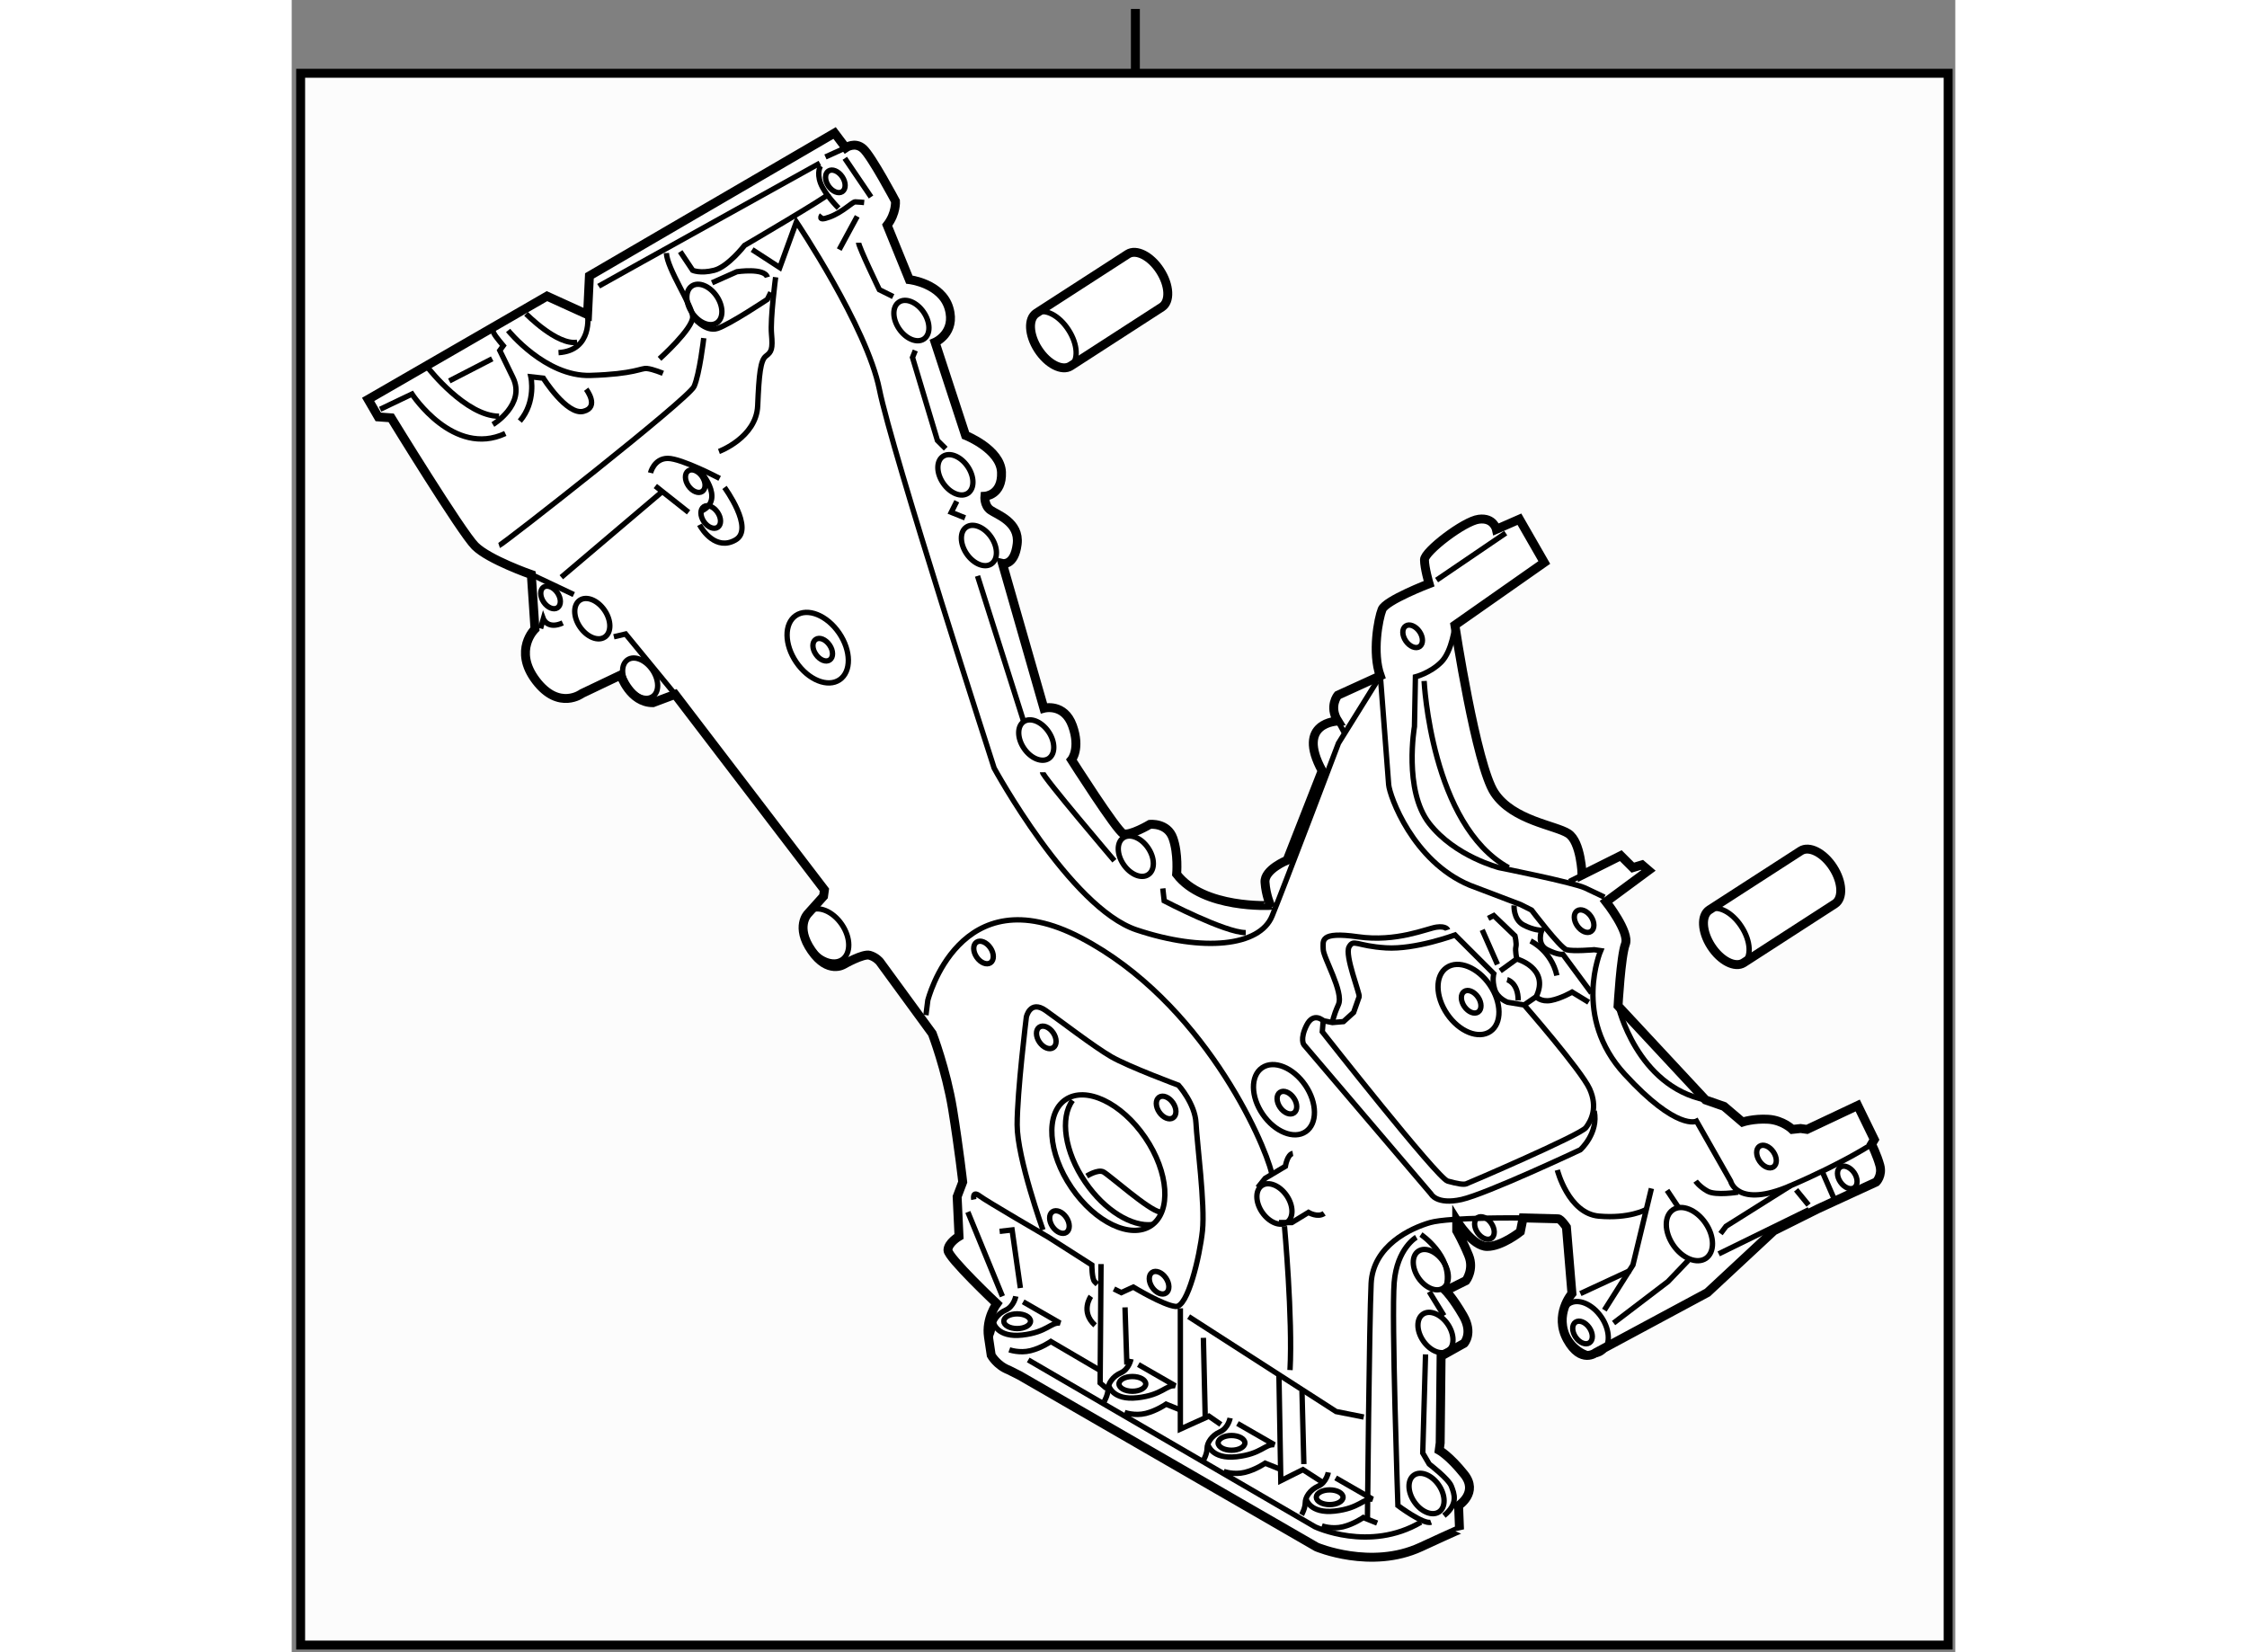 <?xml version="1.0" encoding="utf-8"?>
<!-- Generator: Adobe Illustrator 15.1.0, SVG Export Plug-In . SVG Version: 6.00 Build 0)  -->
<!DOCTYPE svg PUBLIC "-//W3C//DTD SVG 1.1//EN" "http://www.w3.org/Graphics/SVG/1.1/DTD/svg11.dtd">
<svg version="1.1" xmlns="http://www.w3.org/2000/svg" xmlns:xlink="http://www.w3.org/1999/xlink" x="0px" y="0px" width="244.8px"
	 height="180px" viewBox="38.59 80.375 93.13 92.493" enable-background="new 0 0 244.8 180" xml:space="preserve">
	
<rect x="38.59" y="80.375" width="93.13" height="92.493" fill="#808080" stroke="none"/>
	
<g><rect x="39.09" y="84.477" fill="#FCFCFC" stroke="#000000" stroke-width="0.5" width="92.23" height="87.991"></rect><line fill="none" stroke="#000000" stroke-width="0.5" x1="85.82" y1="84.477" x2="85.82" y2="80.875"></line></g><g><path fill="#FFFFFF" stroke="#000000" stroke-width="0.5" d="M88.13,129.31c0,0,0.104-1.135-0.207-2.013
			c-0.31-0.878-1.29-0.774-1.29-0.774s-1.135,0.673-1.496,0.518s-2.892-4.131-2.892-4.131s0.518-0.617,0.054-1.907
			c-0.465-1.29-1.601-0.981-1.601-0.981l-2.321-8.104c0,0,0.671,0.158,0.825-1.08c0.154-1.24-1.136-1.652-1.497-1.911
			c-0.361-0.257-0.311-0.772-0.311-0.772s0.982-0.052,0.931-1.344c-0.052-1.288-2.012-2.063-2.012-2.063l-1.705-5.212
			c0,0,1.188-0.518,0.775-1.911c-0.413-1.393-2.219-1.598-2.219-1.598l-1.239-3.046c0.517-0.671,0.465-1.344,0.465-1.344
			s-1.342-2.526-1.807-2.938s-0.979-0.052-0.979-0.052l-0.622-0.826l-13.726,7.999l-0.104,2.167l-2.271-1.033l-10.013,5.781
			l0.568,0.979l0.722,0.052c0,0,3.923,6.4,4.697,7.175c0.773,0.772,3.149,1.599,3.149,1.599l0.204,3.045
			c0,0-1.238,1.187,0.054,2.891c1.29,1.7,2.579,0.721,2.579,0.721l2.167-1.033c0,0,0.516,1.549,1.805,1.549l1.239-0.464l8.36,10.941
			l-0.05,0.359l-0.878,0.979c0,0-0.723,0.725,0.206,2.066c0.93,1.342,1.806,0.772,1.806,0.772s1.084-0.619,1.446-0.514
			c0.36,0.102,0.567,0.36,0.567,0.36l2.941,4.025c0,0,0.773,2.013,1.137,4.23c0.36,2.222,0.566,4.079,0.566,4.079l-0.312,0.823
			l0.105,2.22c0,0-0.619,0.36-0.619,0.776c0,0.412,2.733,2.99,2.733,2.99s-0.618,0.826-0.465,1.859
			c0.154,1.031,0.154,1.031,0.154,1.031s0.312,0.569,0.982,0.826l0.618,0.311l16.617,9.597c0,0,3.045,1.29,5.832,0
			c2.159-0.998,2.167-0.979,2.167-0.979l-0.052-1.342c0,0,1.137-0.723,0.311-1.753c-0.826-1.033-1.395-1.344-1.395-1.344l0.054-0.41
			l0.051-4.854l1.29-0.723c0,0,0.516-0.567-0.054-1.547c-0.565-0.979-0.978-1.396-0.978-1.396l1.136-0.565
			c0,0,0.464-0.621,0.153-1.396c-0.312-0.772-0.672-1.394-0.672-1.394v-0.567c0,0,0.879,1.445,1.704,1.445
			c0.826,0,1.857-0.826,1.857-0.826l0.154-0.772c0,0,1.808,0.05,1.961,0.05c0.154,0,0.465,0.466,0.465,0.466l0.309,3.717
			c0,0-1.03,1.185-0.258,2.582c0.775,1.392,1.6,0.721,1.6,0.721l6.245-3.356l3.717-3.458l2.476-1.236l3.252-1.496
			c0,0,0.361-0.36,0.205-0.93c-0.154-0.567-0.463-1.187-0.463-1.187l0.154-0.259l-0.93-1.907l-2.837,1.338l-0.361-0.05l-0.463,0.05
			c0,0-0.518-0.514-1.345-0.567c-0.824-0.05-1.444,0.157-1.444,0.157l-1.031-0.878l-1.033-0.36l-4.902-5.266
			c0,0,0.155-2.787,0.411-3.458c0.26-0.669-1.083-2.37-1.083-2.37l2.375-1.756l-0.362-0.311l-0.516,0.155l-0.672-0.671l-2.166,1.083
			c0,0-0.053-1.857-0.774-2.321c-0.721-0.466-3.096-0.723-4.128-2.273c-1.032-1.545-2.22-9.391-2.22-9.391l5.005-3.509l-1.392-2.423
			l-1.291,0.565c0,0-0.152-0.671-0.979-0.565c-0.826,0.1-3.045,1.804-3.045,2.268s0.258,1.341,0.258,1.341s-2.425,0.93-2.632,1.445
			c-0.208,0.516-0.568,2.427-0.104,3.717l-2.373,1.083c0,0-0.517,0.619,0,1.447c0,0-2.375,0.05-0.879,2.785l-1.962,5.005
			c0,0-1.29,0.518-1.235,1.237c0.049,0.723,0.307,1.292,0.307,1.292S89.627,131.272,88.13,129.31z"></path><path fill="none" stroke="#000000" stroke-width="0.3" d="M107.533,148.559c0,0-4.128-0.052-5.211,0.257
			c-1.084,0.311-3.2,1.29-3.304,3.406c-0.103,2.116-0.207,13.16-0.207,13.16"></path><polyline fill="none" stroke="#000000" stroke-width="0.3" points="98.605,159.703 97.058,159.396 88.801,154.081 		"></polyline><path fill="none" stroke="#000000" stroke-width="0.3" d="M101.547,149.64c0,0-1.082,0.621-1.239,2.53
			c-0.154,1.911,0.209,12.489,0.209,12.489s1.443,1.083,1.856,0.93"></path><path fill="none" stroke="#000000" stroke-width="0.3" d="M102.063,156.195l-0.156,5.522l0.363,0.619c0,0,1.083,0.825,1.239,1.237
			c0.154,0.414,0.411,0.979-0.414,1.652"></path><path fill="none" stroke="#000000" stroke-width="0.3" d="M101.806,149.486c0,0,1.755,1.187,1.444,2.787"></path><line fill="none" stroke="#000000" stroke-width="0.3" x1="102.271" y1="152.686" x2="103.096" y2="154.029"></line><polyline fill="none" stroke="#000000" stroke-width="0.3" points="93.857,157.384 93.961,163.267 95.199,162.647 96.232,163.315 
					"></polyline><polyline fill="none" stroke="#000000" stroke-width="0.3" points="88.338,153.615 88.338,160.376 89.936,159.655 90.606,160.119 
					"></polyline><polyline fill="none" stroke="#000000" stroke-width="0.3" points="83.897,151.139 83.847,157.796 84.207,158.106 		"></polyline><path fill="none" stroke="#000000" stroke-width="0.3" d="M76.776,147.525c0,0-0.104-0.516,0.31-0.207
			c0.413,0.311,3.87,2.321,3.87,2.321l2.427,1.551c0,0,0,0.772,0.155,0.93c0.154,0.153,0.154,0.153,0.154,0.153"></path><path fill="none" stroke="#000000" stroke-width="0.3" d="M80.646,149.229c0,0-1.444-4.026-1.444-5.882
			c0-1.859,0.515-6.04,0.515-6.04s0.208-0.979,1.086-0.36c0.876,0.617,2.684,2.013,3.663,2.582c0.98,0.565,3.768,1.599,3.768,1.599
			s0.93,1.033,0.979,2.114c0.053,1.085,0.518,4.592,0.361,6.037c-0.153,1.445-0.825,4.284-1.496,4.234
			c-0.67-0.054-2.374-1.085-2.374-1.085l-0.671,0.309l-0.412-0.205"></path><path fill="none" stroke="#000000" stroke-width="0.3" d="M94.167,149.022c0,0,0.468,5.16,0.31,8.051"></path><path fill="none" stroke="#000000" stroke-width="0.3" d="M74.095,137.204l0.104-0.824c0,0,1.754-7.07,8.564-3.51
			c6.812,3.56,10.271,11.405,10.682,13.161"></path><path fill="none" stroke="#000000" stroke-width="0.3" d="M79.821,156.506l16.05,9.34c0,0,3.045,1.443,5.935-0.257"></path><path fill="none" stroke="#000000" stroke-width="0.3" d="M91.123,159.759c0,0-0.103,0.565-0.567,0.772
			c-0.465,0.205-0.723,0.621-0.723,0.928c0,0.313-0.206,0.673-0.206,0.673"></path><path fill="none" stroke="#000000" stroke-width="0.3" d="M90.762,162.748c0,0,0.567,0.207,1.188,0.052
			c0.618-0.152,1.136-0.513,1.136-0.513l0.771,0.309"></path><line fill="none" stroke="#000000" stroke-width="0.3" x1="95.147" y1="158.26" x2="95.252" y2="162.337"></line><line fill="none" stroke="#000000" stroke-width="0.3" x1="89.627" y1="155.268" x2="89.73" y2="159.703"></line><line fill="none" stroke="#000000" stroke-width="0.3" x1="85.24" y1="153.563" x2="85.343" y2="156.765"></line><path fill="none" stroke="#000000" stroke-width="0.3" d="M91.536,160.065l2.063,1.187c-0.514-0.05-0.723,0.52-2.115,0.673
			c-1.394,0.152-1.599-0.673-1.599-0.673"></path><path fill="none" stroke="#000000" stroke-width="0.3" d="M91.95,161.152c0,0.226-0.338,0.41-0.751,0.41
			c-0.411,0-0.747-0.185-0.747-0.41c0-0.23,0.336-0.416,0.747-0.416C91.612,160.736,91.95,160.922,91.95,161.152z"></path><path fill="none" stroke="#000000" stroke-width="0.3" d="M96.619,162.8c0,0-0.102,0.57-0.568,0.774
			c-0.464,0.21-0.722,0.619-0.722,0.933c0,0.306-0.206,0.668-0.206,0.668"></path><path fill="none" stroke="#000000" stroke-width="0.3" d="M96.258,165.794c0,0,0.567,0.207,1.188,0.052
			c0.618-0.155,1.135-0.518,1.135-0.518l0.774,0.311"></path><path fill="none" stroke="#000000" stroke-width="0.3" d="M97.031,163.11l2.065,1.189c-0.515-0.055-0.722,0.513-2.116,0.668
			c-1.394,0.155-1.599-0.668-1.599-0.668"></path><ellipse fill="none" stroke="#000000" stroke-width="0.3" cx="96.697" cy="164.193" rx="0.749" ry="0.412"></ellipse><path fill="none" stroke="#000000" stroke-width="0.3" d="M85.574,156.454c0,0-0.103,0.567-0.566,0.774
			c-0.466,0.205-0.721,0.619-0.721,0.928c0,0.311-0.21,0.673-0.21,0.673"></path><path fill="none" stroke="#000000" stroke-width="0.3" d="M85.214,159.446c0,0,0.567,0.207,1.188,0.054
			c0.619-0.155,1.136-0.518,1.136-0.518l0.772,0.311"></path><path fill="none" stroke="#000000" stroke-width="0.3" d="M85.986,156.765l2.065,1.187c-0.515-0.052-0.723,0.516-2.115,0.671
			c-1.395,0.155-1.601-0.671-1.601-0.671"></path><path fill="none" stroke="#000000" stroke-width="0.3" d="M86.401,157.848c0,0.228-0.334,0.412-0.75,0.412
			c-0.412,0-0.748-0.185-0.748-0.412c0-0.23,0.336-0.414,0.748-0.414C86.067,157.434,86.401,157.617,86.401,157.848z"></path><path fill="none" stroke="#000000" stroke-width="0.3" d="M79.125,152.944c0,0-0.104,0.569-0.567,0.774
			c-0.466,0.207-0.722,0.619-0.722,0.93c0,0.309-0.209,0.669-0.209,0.669"></path><path fill="none" stroke="#000000" stroke-width="0.3" d="M78.763,155.938c0,0,0.569,0.205,1.188,0.05
			c0.62-0.153,1.136-0.514,1.136-0.514l2.812,1.65"></path><path fill="none" stroke="#000000" stroke-width="0.3" d="M79.538,153.253l2.065,1.188c-0.518-0.054-0.724,0.516-2.118,0.671
			c-1.394,0.155-1.6-0.671-1.6-0.671"></path><ellipse fill="none" stroke="#000000" stroke-width="0.3" cx="79.202" cy="154.338" rx="0.748" ry="0.412"></ellipse><ellipse transform="matrix(0.826 -0.564 0.564 0.826 -63.993 69.668)" fill="none" stroke="#000000" stroke-width="0.3" cx="80.803" cy="138.444" rx="0.466" ry="0.694"></ellipse><ellipse transform="matrix(0.826 -0.563 0.563 0.826 -64.98 74.108)" fill="none" stroke="#000000" stroke-width="0.3" cx="87.614" cy="142.365" rx="0.465" ry="0.697"></ellipse><ellipse transform="matrix(0.826 -0.564 0.564 0.826 -63.697 77.952)" fill="none" stroke="#000000" stroke-width="0.3" cx="94.292" cy="142.048" rx="0.465" ry="0.697"></ellipse><path fill="none" stroke="#000000" stroke-width="0.3" d="M126.057,146.024c0.217,0.317,0.221,0.696,0.01,0.839
			c-0.215,0.145-0.559,0.004-0.777-0.314c-0.217-0.317-0.221-0.691-0.008-0.835C125.492,145.569,125.838,145.71,126.057,146.024z"></path><path fill="none" stroke="#000000" stroke-width="0.3" d="M111.324,131.68c0.216,0.319,0.221,0.691,0.006,0.837
			c-0.209,0.145-0.556,0.004-0.774-0.314c-0.216-0.315-0.222-0.692-0.008-0.837C110.76,131.223,111.105,131.361,111.324,131.68z"></path><ellipse transform="matrix(0.826 -0.564 0.564 0.826 -60.754 93.511)" fill="none" stroke="#000000" stroke-width="0.3" cx="121.1" cy="145.17" rx="0.465" ry="0.697"></ellipse><path fill="none" stroke="#000000" stroke-width="0.3" d="M101.726,115.734c0.216,0.314,0.22,0.691,0.008,0.837
			c-0.212,0.145-0.56,0.002-0.776-0.314c-0.216-0.317-0.223-0.692-0.009-0.835C101.159,115.275,101.508,115.418,101.726,115.734z"></path><ellipse transform="matrix(0.827 -0.562 0.562 0.827 -70.459 75.389)" fill="none" stroke="#000000" stroke-width="0.3" cx="87.201" cy="152.118" rx="0.464" ry="0.697"></ellipse><ellipse transform="matrix(0.827 -0.562 0.562 0.827 -69.529 71.564)" fill="none" stroke="#000000" stroke-width="0.3" cx="81.577" cy="148.815" rx="0.464" ry="0.697"></ellipse><ellipse transform="matrix(0.825 -0.566 0.566 0.825 -65.887 85.671)" fill="none" stroke="#000000" stroke-width="0.3" cx="105.263" cy="149.126" rx="0.465" ry="0.696"></ellipse><ellipse transform="matrix(0.827 -0.563 0.563 0.827 -67.978 89.235)" fill="none" stroke="#000000" stroke-width="0.3" cx="110.784" cy="154.904" rx="0.465" ry="0.697"></ellipse><ellipse transform="matrix(0.826 -0.564 0.564 0.826 -74.676 86.153)" fill="none" stroke="#000000" stroke-width="0.3" cx="102.1" cy="163.939" rx="0.83" ry="1.245"></ellipse><ellipse transform="matrix(0.826 -0.564 0.564 0.826 -69.526 84.776)" fill="none" stroke="#000000" stroke-width="0.3" cx="102.564" cy="155.013" rx="0.83" ry="1.244"></ellipse><path fill="none" stroke="#000000" stroke-width="0.3" d="M77.702,133.436c0.217,0.314,0.22,0.691,0.009,0.835
			c-0.212,0.145-0.56,0.006-0.775-0.313c-0.217-0.318-0.221-0.693-0.01-0.836C77.137,132.976,77.486,133.115,77.702,133.436z"></path><path fill="none" stroke="#000000" stroke-width="0.3" d="M86.53,127.839c0.387,0.567,0.396,1.24,0.016,1.495
			c-0.378,0.261-0.999,0.008-1.388-0.562c-0.387-0.567-0.395-1.238-0.017-1.494C85.521,127.02,86.144,127.27,86.53,127.839z"></path><path fill="none" stroke="#000000" stroke-width="0.3" d="M80.956,121.335c0.387,0.567,0.396,1.24,0.017,1.5
			c-0.379,0.254-1.002,0.004-1.387-0.562c-0.389-0.569-0.396-1.24-0.017-1.499C79.947,120.518,80.569,120.769,80.956,121.335z"></path><path fill="none" stroke="#000000" stroke-width="0.3" d="M62.429,109.055c0.219,0.319,0.223,0.691,0.011,0.837
			c-0.212,0.145-0.56,0.004-0.777-0.314c-0.215-0.317-0.22-0.692-0.007-0.835C61.867,108.596,62.214,108.738,62.429,109.055z"></path><ellipse transform="matrix(0.825 -0.566 0.566 0.825 -49.974 53.379)" fill="none" stroke="#000000" stroke-width="0.3" cx="61.118" cy="107.302" rx="0.464" ry="0.697"></ellipse><path fill="none" stroke="#000000" stroke-width="0.3" d="M68.699,116.486c0.219,0.316,0.222,0.691,0.011,0.834
			c-0.211,0.147-0.559,0.007-0.776-0.314c-0.219-0.313-0.222-0.689-0.009-0.834C68.137,116.026,68.483,116.169,68.699,116.486z"></path><path fill="none" stroke="#000000" stroke-width="0.3" d="M77.747,110.444c0.387,0.567,0.395,1.238,0.014,1.497
			c-0.376,0.259-0.997,0.006-1.386-0.562c-0.387-0.567-0.396-1.24-0.018-1.494C76.736,109.626,77.359,109.877,77.747,110.444z"></path><ellipse transform="matrix(0.826 -0.563 0.563 0.826 -54.891 49.721)" fill="none" stroke="#000000" stroke-width="0.3" cx="53.137" cy="113.82" rx="0.465" ry="0.697"></ellipse><ellipse transform="matrix(0.826 -0.564 0.564 0.826 -55.2 51.244)" fill="none" stroke="#000000" stroke-width="0.3" cx="55.386" cy="115.014" rx="0.831" ry="1.245"></ellipse><ellipse transform="matrix(0.826 -0.564 0.564 0.826 -39.027 54.675)" fill="none" stroke="#000000" stroke-width="0.3" cx="69.004" cy="90.521" rx="0.464" ry="0.695"></ellipse><ellipse transform="matrix(0.826 -0.564 0.564 0.826 -47.105 61.388)" fill="none" stroke="#000000" stroke-width="0.3" cx="75.745" cy="106.887" rx="0.83" ry="1.245"></ellipse><ellipse transform="matrix(0.826 -0.564 0.564 0.826 -42.675 58.452)" fill="none" stroke="#000000" stroke-width="0.3" cx="73.267" cy="98.294" rx="0.83" ry="1.246"></ellipse><ellipse transform="matrix(0.826 -0.564 0.564 0.826 -44.195 51.704)" fill="none" stroke="#000000" stroke-width="0.3" cx="61.656" cy="97.443" rx="0.83" ry="1.245"></ellipse><path fill="none" stroke="#000000" stroke-width="0.3" d="M58.781,117.876c0.389,0.566,0.396,1.24,0.014,1.494
			c-0.376,0.259-0.998,0.011-1.385-0.559c-0.388-0.567-0.395-1.24-0.016-1.499C57.772,117.056,58.395,117.309,58.781,117.876z"></path><path fill="none" stroke="#000000" stroke-width="0.3" d="M103.044,150.981c0.388,0.571,0.395,1.24,0.015,1.499
			c-0.378,0.257-0.999,0.007-1.387-0.561c-0.388-0.572-0.395-1.24-0.016-1.497C102.034,150.164,102.657,150.414,103.044,150.981z"></path><ellipse transform="matrix(0.826 -0.564 0.564 0.826 -67.02 78.527)" fill="none" stroke="#000000" stroke-width="0.3" cx="93.585" cy="147.735" rx="0.83" ry="1.247"></ellipse><path fill="none" stroke="#000000" stroke-width="0.3" d="M111.907,154.108c0.51,0.749,0.519,1.634,0.02,1.971
			c-0.497,0.344-1.316,0.011-1.827-0.737c-0.509-0.747-0.521-1.634-0.021-1.971C110.577,153.029,111.396,153.36,111.907,154.108z"></path><path fill="none" stroke="#000000" stroke-width="0.3" d="M117.737,148.847c0.513,0.748,0.521,1.63,0.023,1.972
			c-0.502,0.339-1.319,0.008-1.829-0.739c-0.509-0.75-0.521-1.634-0.021-1.974C116.409,147.766,117.228,148.098,117.737,148.847z"></path><ellipse transform="matrix(0.826 -0.564 0.564 0.826 -53.92 58.64)" fill="none" stroke="#000000" stroke-width="0.3" cx="68.004" cy="116.641" rx="1.451" ry="2.175"></ellipse><path fill="none" stroke="#000000" stroke-width="0.3" d="M69.385,132.125c0.51,0.747,0.52,1.634,0.02,1.974
			c-0.498,0.339-1.316,0.008-1.826-0.739c-0.512-0.752-0.521-1.634-0.022-1.972C68.055,131.046,68.874,131.376,69.385,132.125z"></path><ellipse transform="matrix(0.826 -0.564 0.564 0.826 -63.649 77.75)" fill="none" stroke="#000000" stroke-width="0.3" cx="94.095" cy="141.958" rx="1.443" ry="2.166"></ellipse><path fill="none" stroke="#000000" stroke-width="0.3" d="M105.003,136.195c0.215,0.315,0.219,0.692,0.008,0.835
			c-0.211,0.146-0.559,0.006-0.776-0.311c-0.217-0.319-0.224-0.693-0.01-0.837C104.436,135.736,104.785,135.877,105.003,136.195z"></path><ellipse transform="matrix(0.826 -0.564 0.564 0.826 -58.695 82.582)" fill="none" stroke="#000000" stroke-width="0.3" cx="104.421" cy="136.368" rx="1.444" ry="2.165"></ellipse><ellipse transform="matrix(0.826 -0.563 0.563 0.826 -67.282 72.819)" fill="none" stroke="#000000" stroke-width="0.3" cx="84.379" cy="145.456" rx="2.495" ry="4.265"></ellipse><path fill="none" stroke="#000000" stroke-width="0.3" d="M86.776,148.926c-1.145,0.141-2.678-0.785-3.761-2.373
			c-1.163-1.702-1.428-3.607-0.71-4.576"></path><path fill="none" stroke="#000000" stroke-width="0.3" d="M103.714,132.717c0,0-2.218,0.824-3.868,0.721
			c-1.652-0.104-1.808-0.516-2.064-0.052c-0.258,0.466,0.618,2.632,0.566,2.787c-0.053,0.155-0.31,0.878-0.31,0.878l-0.567,0.514
			l-0.62,0.054l-0.516-0.104l-0.052,0.619c0,0,6.451,8.206,7.019,8.361c0.568,0.155,0.876,0.204,1.034,0.155
			c0.153-0.052,6.396-2.735,6.706-3.149c0.31-0.412,0.671-1.135,0.208-2.168c-0.465-1.031-3.664-4.698-3.664-4.698l-0.93-0.153
			c0,0-0.566-0.207-0.723-0.721c-0.154-0.518-0.05-0.878-0.05-0.878L103.714,132.717z"></path><path fill="none" stroke="#000000" stroke-width="0.3" d="M99.535,118.215c0,0,0.412,5.471,0.464,6.09
			c0.053,0.619,1.343,4.284,4.541,5.626l2.839,1.08l0.62,0.311c0,0,1.6,2.116,1.96,2.22s1.549,0,1.549,0l0.361,0.052
			c0,0-1.602,3.715,1.341,6.914c2.94,3.201,4.025,2.632,4.025,2.632l1.909,3.356c0,0,0.36,1.548,3.354,0.256
			c2.993-1.289,4.542-2.32,4.542-2.32"></path><path fill="none" stroke="#000000" stroke-width="0.3" d="M112.849,136.688c0,0,1.032,4.493,4.902,5.266"></path><path fill="none" stroke="#000000" stroke-width="0.3" d="M103.714,115.376c0,0-0.153,1.445-0.772,2.064s-1.445,0.826-1.445,0.826
			l-0.054,2.785c0,0-0.618,3.563,0.828,5.421c1.443,1.855,3.922,2.477,3.922,2.477s4.127,0.823,4.799,1.134
			c0.671,0.312,1.083,0.516,1.083,0.516"></path><line fill="none" stroke="#000000" stroke-width="0.3" x1="110.836" y1="129.361" x2="110.113" y2="129.724"></line><path fill="none" stroke="#000000" stroke-width="0.3" d="M106.243,134.729l0.929-0.673c0,0-0.103-0.464-0.051-0.671
			c0.051-0.205-0.052-0.619-0.052-0.619l-1.186-1.137l-0.312,0.157"></path><path fill="none" stroke="#000000" stroke-width="0.3" d="M107.586,136.635l0.671-0.462c0,0,0.259,0.309,0.825,0.207
			c0.566-0.105,1.186-0.466,1.186-0.466l0.93,0.567"></path><polyline fill="none" stroke="#000000" stroke-width="0.3" points="112.074,153.719 113.674,151.19 114.708,146.906 		"></polyline><path fill="none" stroke="#000000" stroke-width="0.3" d="M109.442,145.876c0,0,0.619,2.427,2.322,2.579
			c1.703,0.153,2.632-0.362,2.632-0.362"></path><path fill="none" stroke="#000000" stroke-width="0.3" d="M119.559,147.113c0,0-1.239,0.205-1.704-0.052
			c-0.464-0.259-0.671-0.566-0.671-0.566"></path><polyline fill="none" stroke="#000000" stroke-width="0.3" points="118.577,149.435 118.887,149.022 122.499,146.751 		"></polyline><polyline fill="none" stroke="#000000" stroke-width="0.3" points="112.591,154.441 115.636,152.12 116.77,150.934 		"></polyline><line fill="none" stroke="#000000" stroke-width="0.3" x1="110.732" y1="152.791" x2="113.52" y2="151.499"></line><path fill="none" stroke="#000000" stroke-width="0.3" d="M107.172,134.057c0,0,1.856,0.518,1.085,2.116"></path><path fill="none" stroke="#000000" stroke-width="0.3" d="M107.02,131.063c0,0-0.053,0.774,0.514,1.085
			c0.568,0.309,1.033,0.309,1.033,0.309s-0.31,0.774,0.308,1.085c0.62,0.311,0.878,0.259,0.878,0.259l1.6,2.166"></path><line fill="none" stroke="#000000" stroke-width="0.3" x1="115.584" y1="147.01" x2="116.203" y2="147.939"></line><line fill="none" stroke="#000000" stroke-width="0.3" x1="118.475" y1="150.569" x2="123.53" y2="148.093"></line><path fill="none" stroke="#000000" stroke-width="0.3" d="M92.672,146.854l0.414-0.515l1.132-0.674c0,0,0.104-0.666,0.417-0.72"></path><path fill="none" stroke="#000000" stroke-width="0.3" d="M93.857,148.815h0.722l0.93-0.567c0,0,0.516,0.311,0.879,0.055"></path><path fill="none" stroke="#000000" stroke-width="0.3" d="M46.252,101.005c0,0,2.09,2.671,3.948,2.671"></path><path fill="none" stroke="#000000" stroke-width="0.3" d="M43.542,103.286l1.782-0.851c0,0,2.321,3.562,5.224,2.207"></path><path fill="none" stroke="#000000" stroke-width="0.3" d="M49.852,104.14c0,0,1.859-1.122,1.122-2.632
			c-0.735-1.512-0.735-1.512-0.735-1.512l0.194-0.269c0,0-0.427-0.504-0.504-0.659s-0.077-0.155-0.077-0.155"></path><path fill="none" stroke="#000000" stroke-width="0.3" d="M51.711,97.944c0,0,1.74,1.783,2.862,1.59"></path><path fill="none" stroke="#000000" stroke-width="0.3" d="M55.154,97.985c0,0,0.31,2.011-1.627,2.131"></path><path fill="none" stroke="#000000" stroke-width="0.3" d="M50.705,98.874c0,0,2.088,2.595,4.604,2.518
			c2.515-0.078,2.825-0.426,3.173-0.387s0.89,0.269,0.89,0.269"></path><path fill="none" stroke="#000000" stroke-width="0.3" d="M55.773,96.397c0.115-0.076,12.385-6.889,12.385-6.889"></path><line fill="none" stroke="#000000" stroke-width="0.3" x1="52.008" y1="112.538" x2="54.381" y2="113.66"></line><polyline fill="none" stroke="#000000" stroke-width="0.3" points="56.625,116.022 57.283,115.867 60.056,119.246 		"></polyline><path fill="none" stroke="#000000" stroke-width="0.3" d="M58.677,106.848c0,0,0.194-0.812,0.966-0.812
			c0.775,0,2.904,1.12,2.904,1.12"></path><path fill="none" stroke="#000000" stroke-width="0.3" d="M61.308,106.616c0.116,0.039,1.587,1.704,0.233,2.36"></path><path fill="none" stroke="#000000" stroke-width="0.3" d="M59.18,100.462c0,0,1.896-1.702,1.857-2.36s-1.432-2.671-1.471-3.562"></path><path fill="none" stroke="#000000" stroke-width="0.3" d="M61.037,98.102c0,0,0.696,0.889,1.392,0.658
			c0.698-0.231,2.789-1.627,2.789-1.627l0.192-0.388"></path><path fill="none" stroke="#000000" stroke-width="0.3" d="M60.339,94.462l0.698,1.046c0,0,0.426,0.194,1.2,0
			c0.773-0.193,1.702-1.392,1.702-1.392s4.685-2.748,4.685-2.866"></path><path fill="none" stroke="#000000" stroke-width="0.3" d="M68.197,89.664c0,0-0.231,0.346,0,0.967
			c0.232,0.619,1.007,1.394,1.007,1.394"></path><path fill="none" stroke="#000000" stroke-width="0.3" d="M68.274,92.412c0,0-0.309,0.387,0.425,0.113
			c0.736-0.269,1.279-0.849,1.433-0.849c0.156,0,0.505,0.037,0.505,0.037"></path><path fill="none" stroke="#000000" stroke-width="0.3" d="M51.362,103.947c0.927-1.085,0.617-2.479,0.617-2.479l0.697,0.078
			c0,0,1.316,2.09,2.243,1.857c0.931-0.231,0.156-1.238,0.156-1.238"></path><path fill="none" stroke="#000000" stroke-width="0.3" d="M62.121,96.205l1.392-0.619c0,0,1.55-0.233,1.705,0.309"></path><path fill="none" stroke="#000000" stroke-width="0.3" d="M64.366,94.348l1.547,1.005l0.93-2.554c0,0,3.947,5.883,4.645,9.367
			c0.697,3.483,6.425,21.209,6.425,21.209s4.258,7.818,7.974,9.057c3.715,1.24,6.89,0.928,7.585-0.774
			c0.696-1.702,3.717-9.676,3.717-9.676l2.167-3.484"></path><line fill="none" stroke="#000000" stroke-width="0.3" x1="76.983" y1="112.616" x2="79.569" y2="120.774"></line><path fill="none" stroke="#000000" stroke-width="0.3" d="M80.621,123.606c0,0.232,4.024,4.955,4.024,4.955"></path><path fill="none" stroke="#000000" stroke-width="0.3" d="M87.355,130.11l0.078,0.695c0,0,3.406,1.781,4.565,1.781"></path><polyline fill="none" stroke="#000000" stroke-width="0.3" points="76.286,109.365 75.513,109.055 75.822,108.436 		"></polyline><polyline fill="none" stroke="#000000" stroke-width="0.3" points="73.5,99.996 73.343,100.386 74.738,105.03 75.202,105.493 		
			"></polyline><path fill="none" stroke="#000000" stroke-width="0.3" d="M70.326,93.961c0,0.231,1.161,2.632,1.161,2.632l0.772,0.385"></path><line fill="none" stroke="#000000" stroke-width="0.3" x1="70.248" y1="92.488" x2="69.241" y2="94.348"></line><line fill="none" stroke="#000000" stroke-width="0.3" x1="68.469" y1="89.161" x2="69.605" y2="88.646"></line><line fill="none" stroke="#000000" stroke-width="0.3" x1="69.553" y1="89.237" x2="71.022" y2="91.403"></line><path fill="none" stroke="#000000" stroke-width="0.3" d="M52.521,115.557l0.155-0.543c0,0,0.231,0.621,1.085,0.234"></path><line fill="none" stroke="#000000" stroke-width="0.3" x1="47.413" y1="101.7" x2="49.813" y2="100.462"></line><path fill="none" stroke="#000000" stroke-width="0.3" d="M50.2,110.912c0.232-0.076,10.605-8.205,10.915-8.901
			c0.309-0.697,0.541-2.708,0.541-2.708"></path><line fill="none" stroke="#000000" stroke-width="0.3" x1="53.683" y1="112.69" x2="59.333" y2="107.896"></line><line fill="none" stroke="#000000" stroke-width="0.3" x1="58.947" y1="107.583" x2="60.806" y2="109.055"></line><path fill="none" stroke="#000000" stroke-width="0.3" d="M62.818,107.661c0,0,1.702,2.323,0.618,2.94
			c-1.082,0.621-1.857-0.542-2.013-0.849"></path><path fill="none" stroke="#000000" stroke-width="0.3" d="M62.507,105.649c0,0,2.091-0.774,2.169-2.556
			c0.075-1.78,0.155-2.553,0.465-2.787c0.309-0.231,0.386-0.387,0.309-1.238c-0.077-0.853,0.231-3.174,0.231-3.174"></path><line fill="none" stroke="#000000" stroke-width="0.3" x1="102.682" y1="112.849" x2="106.553" y2="110.217"></line><path fill="none" stroke="#000000" stroke-width="0.3" d="M101.984,118.497c0,0,0.389,8.05,4.726,10.452"></path><line fill="none" stroke="#000000" stroke-width="0.3" x1="97.162" y1="120.745" x2="97.497" y2="121.362"></line><line fill="none" stroke="#000000" stroke-width="0.3" x1="105.236" y1="132.432" x2="106.09" y2="134.365"></line><path fill="none" stroke="#000000" stroke-width="0.3" d="M107.946,133.051c0,0,1.162,0.542,1.471,1.934"></path><line fill="none" stroke="#000000" stroke-width="0.3" x1="76.441" y1="148.224" x2="78.377" y2="152.944"></line><polyline fill="none" stroke="#000000" stroke-width="0.3" points="78.22,149.309 78.919,149.229 79.382,152.48 		"></polyline><path fill="none" stroke="#000000" stroke-width="0.3" d="M83.33,152.944c0,0-0.619,0.854,0.234,1.625"></path><path fill="none" stroke="#000000" stroke-width="0.3" d="M83.099,146.211c0,0,0.62-0.39,0.93-0.231
			c0.308,0.152,2.553,2.165,3.173,2.244"></path><path fill="none" stroke="#000000" stroke-width="0.3" d="M103.302,132.432c0,0-0.077-0.232-0.62-0.155
			c-0.541,0.076-2.245,0.853-4.411,0.54c-2.167-0.307-1.936,0.234-1.936,0.698s1.162,2.399,0.853,3.098
			c-0.311,0.695-0.337,1.006-0.337,1.006"></path><path fill="none" stroke="#000000" stroke-width="0.3" d="M96.335,137.515c0,0-0.54-0.516-0.929,0.257
			c-0.387,0.776-0.154,1.085-0.154,1.085l7.121,8.358c0,0,0.309,0.619,1.702,0.311c1.395-0.311,6.657-2.786,6.657-2.786
			s1.032-0.928,0.775-2.168"></path><line fill="none" stroke="#000000" stroke-width="0.3" x1="122.809" y1="146.983" x2="123.505" y2="147.834"></line><line fill="none" stroke="#000000" stroke-width="0.3" x1="124.28" y1="145.979" x2="125.055" y2="147.758"></line><path fill="none" stroke="#000000" stroke-width="0.3" d="M106.631,135.219c0,0,0.619,0.153,0.619,1.161"></path></g>



	
<g><path fill="#FFFFFF" stroke="#000000" stroke-width="0.5" d="M80.28,97.903c-0.478,0.306-0.432,1.217,0.098,2.037
			c0.529,0.817,1.34,1.232,1.816,0.928l5.112-3.303c0.475-0.307,0.429-1.218-0.101-2.037c-0.525-0.818-1.339-1.234-1.814-0.926
			L80.28,97.903z"></path><path fill="none" stroke="#000000" stroke-width="0.3" d="M82.176,100.876c0.475-0.304,0.431-1.217-0.1-2.033
			c-0.526-0.819-1.34-1.231-1.814-0.925"></path></g>



	
<g><path fill="#FFFFFF" stroke="#000000" stroke-width="0.5" d="M117.954,131.311c-0.478,0.306-0.432,1.217,0.098,2.037
			c0.529,0.817,1.34,1.232,1.816,0.928l5.112-3.303c0.475-0.307,0.429-1.218-0.101-2.037c-0.525-0.818-1.339-1.234-1.814-0.926
			L117.954,131.311z"></path><path fill="none" stroke="#000000" stroke-width="0.3" d="M119.85,134.283c0.475-0.304,0.431-1.217-0.1-2.033
			c-0.526-0.819-1.34-1.231-1.814-0.925"></path></g>


</svg>